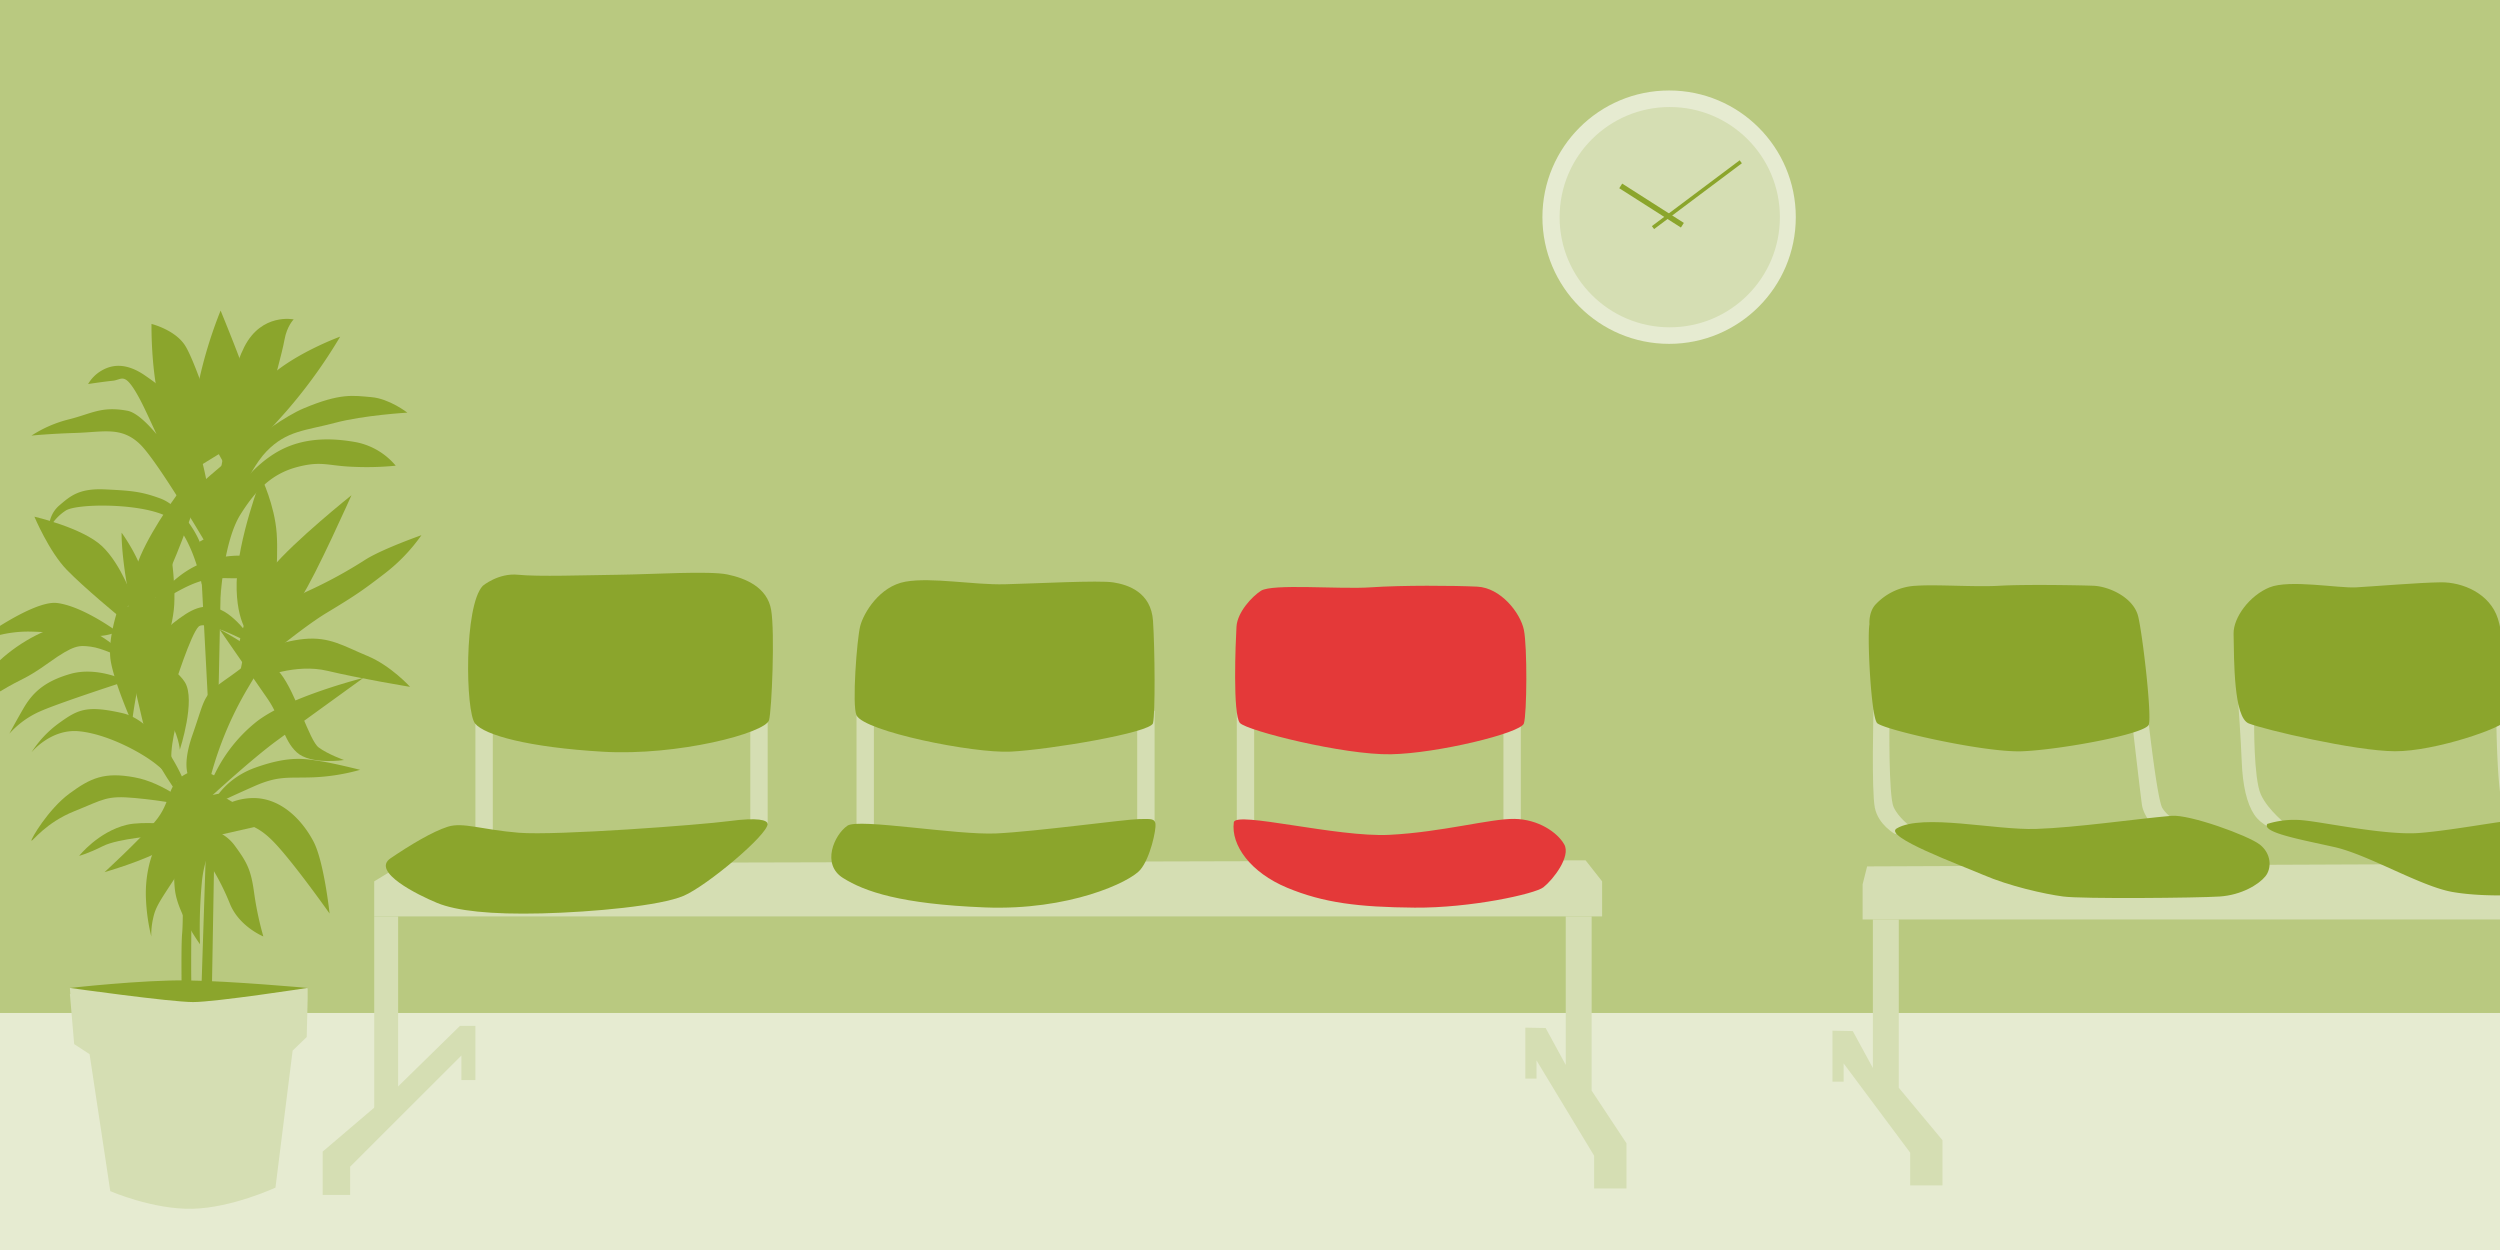 <svg id="images" xmlns="http://www.w3.org/2000/svg" viewBox="0 0 1200 600"><defs><style>.cls-1{fill:#b9c980;}.cls-2{fill:#e6ebd1;}.cls-3{fill:#d5deb3;}.cls-4{fill:#8ba52c;}.cls-5{fill:#e43939;}</style></defs><title>How to advocate for yourself and others at the doctor contenful</title><rect class="cls-1" x="-20.82" y="-22.14" width="1241.48" height="644.77"/><rect class="cls-2" x="-18.7" y="486.23" width="1239.36" height="142.8"/><rect class="cls-3" x="411.13" y="343.34" width="8.34" height="53"/><rect class="cls-3" x="360.14" y="342.52" width="8.34" height="53"/><rect class="cls-3" x="228.2" y="345.64" width="8.34" height="53"/><rect class="cls-3" x="545.86" y="341.2" width="8.34" height="55.62"/><rect class="cls-3" x="593.66" y="339.33" width="8.34" height="55.62"/><rect class="cls-3" x="721.65" y="344.12" width="8.34" height="55.62"/><path class="cls-3" d="M906.94,346.91s-.45,35.23,2,40.5,8,9.18,8,9.18l-7.26,3.77s-8.1-4.37-9.76-12.65-.64-47.09-.64-47.09Z"/><path class="cls-3" d="M1031.45,347.78s4.08,36.17,6.48,40.08a16,16,0,0,0,6.32,5.7l-10.84,2.73s-4.52-4.81-5.27-9.93-4.37-36.74-4.37-36.74Z"/><path class="cls-3" d="M1082,346.61s-.3,26.8,3.16,34.63,13,15.05,13,15.05l-5.42,2.41s-7.09-2.26-10.7-7.68-5.56-14.15-6-25.29-1.63-27.76-1.63-27.76Z"/><path class="cls-3" d="M1198.27,346.91s.34,31.16,2.86,39.15,8.44,10.23,8.44,10.23l4.85-1.62A78.87,78.87,0,0,1,1207,371.6c-2.26-13.7-3.54-30-3.54-30Z"/><path class="cls-4" d="M92.68,490a5.32,5.32,0,0,1-2.73.41,8.75,8.75,0,0,1-2.52-.41s-.73-33.93,0-42,0-31.06,0-31.06l4.71,1.64s-.54,39.56-.32,52.07S92.68,490,92.68,490Z"/><path class="cls-4" d="M101.47,488.55a6.69,6.69,0,0,1-2.86.59,2.79,2.79,0,0,1-2.37-1l2.61-80.22,4,1.51Z"/><polygon class="cls-4" points="104.58 347.73 106.14 272.75 100.47 257.42 95.82 260 100.47 348.81 104.58 347.73"/><path class="cls-4" d="M411.13,343.34c-2.23-4.63.18-36.83,1.8-42.94s9.16-19,21.74-21.21,32.53,1.62,47.62,1.26,45.1-2,52.11-.9,18.15,4.67,19.05,18.51,1.1,44.43,0,49.06-50.14,12.76-68.29,13.66S414.85,351.07,411.13,343.34Z"/><path class="cls-5" d="M605.23,283.59c5.51-3.57,37.68-.63,52.75-1.67s39.77-.87,51.08-.33,20.72,12.61,22.4,20.73,1.46,40.37,0,44.95S690,361.63,667.61,362.05s-68.87-11.24-72.42-15-2.1-39.13-1.68-46.2S601.05,286.29,605.23,283.59Z"/><path class="cls-4" d="M231.77,281.16s7.5-6.24,16.86-5.28c9.74,1,31.84.21,48.28,0s43.5-1.95,52.24-.14,19.15,6.18,21,17,.29,48.06-1,52.9c-1.66,6.21-43.94,17.3-79.74,15.19s-56.81-7.94-61.39-13.56S222.62,290.74,231.77,281.16Z"/><polygon class="cls-3" points="769.01 439.88 179.63 439.88 179.63 423.04 193.79 414.41 761.08 412.95 769.01 423.04 769.01 439.88"/><path class="cls-4" d="M406.75,396.34c5.31-3.69,52.32,4.6,71.42,3.71s61.79-6.76,68.59-6.89c5.65-.1,7.54-.32,7.88,2.33s-2.4,16.23-7.35,22.07-34.12,19.62-74.6,18-57.64-7.6-68.07-14.15S400.38,400.76,406.75,396.34Z"/><path class="cls-5" d="M592.23,394.72c.74-5.56,49.53,7.28,74.72,6s48.49-7.81,59.93-7.65,20.61,6.4,23.94,12.22-5.35,16.95-10,20.61c-4.06,3.2-35,10-61.81,9.77s-43.71-2.28-61.19-9.56S590.78,405.75,592.23,394.72Z"/><path class="cls-4" d="M187.44,412c9.48-6.45,20.19-12.85,27.48-15.17s16.23,1.44,34.13,2.89,87.31-3.77,101-5.6,18.39-.51,18.39,1.4c0,5.27-29.1,29.65-40.25,34.46s-43.6,7.83-68.15,8.45-41-1.24-50.16-5S178,418.44,187.44,412Z"/><rect class="cls-3" x="179.63" y="439.88" width="11.47" height="95.27"/><polygon class="cls-3" points="763.99 439.88 763.99 523.51 780.71 548.78 780.71 570.47 765.19 570.47 765.19 554.75 737.53 508.99 737.53 517.74 732.16 517.74 732.16 493.27 741.91 493.45 751.56 511.18 751.56 439.88 763.99 439.88"/><polygon class="cls-3" points="1263.43 441.33 894.05 441.33 894.05 424.5 896.22 415.87 1255.5 414.41 1263.43 424.5 1263.43 441.33"/><polygon class="cls-3" points="911.41 441.33 911.41 522.11 932.39 547.3 932.39 568.99 916.88 568.99 916.88 553.27 884.95 510.45 884.95 519.2 879.58 519.2 879.58 494.73 889.33 494.91 898.98 512.64 898.98 441.33 911.41 441.33"/><path class="cls-4" d="M897.34,299.6s-.49-6.05,3.15-9.68a28.28,28.28,0,0,1,19.36-8.76c10.17-.68,28.08.69,39.95,0s37.52-.28,45,0,19.37,5.61,21.55,14.81,6.54,47.21,5.08,51.81-42.6,12.1-60.76,12.83S903.87,350.2,901,347.05,896.19,306.29,897.34,299.6Z"/><path class="cls-4" d="M910.41,397.65c12.35-7.27,47.21.88,66.82.24s47.63-4.79,65.12-6.3c8.68-.74,36.79,9.45,42.36,13.8s5.81,11.38,2.67,15.25-11.38,9-22,9.69-65.85,1.21-75,0-25.93-5-38.49-10.41C940.61,415.07,903.78,401.55,910.41,397.65Z"/><path class="cls-4" d="M1072.12,304.2c-.14-7.8,7.69-18.4,17.28-22.27s32.84.48,41.55,0,30.26-2.3,40.67-2.42,23.48,5.32,27.36,17.43,5.32,45,4.11,48.66-34.37,15.08-53.5,15-62.94-10.44-70.2-13.35S1072.37,317,1072.12,304.2Z"/><path class="cls-4" d="M1088.34,395.47a43.27,43.27,0,0,1,17.43-1.7c10.17,1,39.46,7.27,55.44,6.06s42.85-6.48,48.18-6.27,42.6,13.74,46.48,17.75-17.75,15.12-30,16.84c-12.11,1.69-33.41,2.66-48.66,0s-40.43-17.91-56.65-21.55S1085.44,399.58,1088.34,395.47Z"/><path class="cls-4" d="M101.46,375.14a72.28,72.28,0,0,1,21.82-28.84c15.59-12,51.13-20.89,51.13-20.89s-28.68,20.73-41.31,29.93-33.92,28.93-33.92,28.93Z"/><path class="cls-4" d="M101.46,391.19a29.37,29.37,0,0,1,21.35-8.1c13.09.62,22.76,11.37,27.75,21s7.64,34.41,7.64,34.41S147.28,423,137.93,411.61s-13.72-14.81-23.69-17.3S101.46,391.19,101.46,391.19Z"/><path class="cls-4" d="M87.43,373s-11.54-26.81-28.69-30.7-21.35-1.72-30.24,4.67a51.55,51.55,0,0,0-13.4,14.17S24.3,349.73,37.86,351s30.39,10.29,37.56,16.22,12,10.13,12,10.13Z"/><path class="cls-4" d="M101.46,386.83s5-12.63,21.2-18.4,23.69-4.21,30.86-3.11,19.33,4.2,19.33,4.2a97.38,97.38,0,0,1-22.29,3.59c-12.16.47-16.68-.94-28.37,4.21S101.46,386.83,101.46,386.83Z"/><path class="cls-4" d="M91.32,386.83S79,375.76,64.51,373.11s-21,.31-31.17,7.79S14.63,403,15.1,403.51s6.7-8.58,20.73-14.19,15.12-7.55,29-6.27S91.32,386.83,91.32,386.83Z"/><path class="cls-4" d="M105.35,373.73s-9-6.89-17.3-1.57-5.61,12.8-13.72,22.3-24.16,24.17-24.16,24.17S69.81,413,78.85,407.4s11.85-9.19,16.53-16.83S105.35,373.73,105.35,373.73Z"/><path class="cls-4" d="M94.44,396.33s11.85.94,18.08,9.36,8,12,9.51,23.22a153.4,153.4,0,0,0,4.37,20.58s-11.54-4.68-16-15.59A118.27,118.27,0,0,0,98,410.8c-3.74-5.58-10.6-8.07-10.6-8.07Z"/><path class="cls-4" d="M103.33,404.44s-4.84,4.52-6.39,18.47A239.87,239.87,0,0,0,96,453.23s-10.6-14.5-12-25.88,1-26,5.3-29.92a15.2,15.2,0,0,1,8.73-4.2Z"/><path class="cls-4" d="M92.41,375.55s-6.54-4.16,0-22.86,4.53-18.55,17-27.28,26.18-20.89,26.18-20.89-1.71.63-16.52,25.57a168.13,168.13,0,0,0-19.33,48.16Z"/><path class="cls-4" d="M105.85,286.77s1.44-26.74,9.49-39.68,16-20,27.65-23,14.6-.37,27.17,0a139.37,139.37,0,0,0,19.78-.56,33.12,33.12,0,0,0-19-11.27c-12.2-2.22-25.14-2.22-36.79,4.06s-23.84,20.11-26.8,32.52S105.85,286.77,105.85,286.77Z"/><path class="cls-4" d="M96.9,280.65s-5.42-28.46-19.14-33.82-40.7-5-46.06-1.85a23.29,23.29,0,0,0-8.14,8.87,14.17,14.17,0,0,1,4.81-11.16c5.36-4.55,9.5-8.39,22.1-7.78s17.38,1,26.53,4.37,17.89,16.27,19.92,23.89S96.9,280.65,96.9,280.65Z"/><path class="cls-4" d="M101.64,259.32s.71-22.48-6.55-44.25-15.51-27.9-25.33-34.73-16.65-5-21.06-2.42a17.88,17.88,0,0,0-6.41,6.41s7.55-1.14,11.82-1.57,5.4-4,11,5.27,10.11,22.48,19.78,39.28S101.66,260,101.66,260l-5.43-20.46s-22.63-40.13-35.15-42.4S44,198.56,33.19,201.26a59.32,59.32,0,0,0-18.08,7.83s7.83-.85,21.21-1.28,21.9-3.16,30.79,5.32,33.36,50.49,33.36,50.49Z"/><path class="cls-4" d="M107.39,218.43s8.12-24.73,21.12-36.85,34.78-20,34.78-20a244.56,244.56,0,0,1-25.89,35.86C122,214.85,118.87,216.7,110.64,227.2S107.39,218.43,107.39,218.43Z"/><path class="cls-4" d="M129.71,189.94s.1-.36.27-1c1.15-4.13,5.52-19.94,6.55-25.76,1.19-6.72,4.44-9.86,4.44-9.86s-15.38-3.25-23.72,13.22-13,50.05-13,50.05l4.55,8.23Z"/><path class="cls-4" d="M111.5,214s7.91-29.15,5.21-37.16-10.82-27.76-10.82-27.76a212.92,212.92,0,0,0-11,36.64C91.2,205,91.8,226.12,91.8,226.12Z"/><path class="cls-4" d="M103.6,204.45s-10-31.52-14.95-38.89-15.93-10.07-15.93-10.07-.43,28.38,6,44.09A202.12,202.12,0,0,0,92.33,227Z"/><path class="cls-4" d="M119.09,303.58s15.35-13.78,28.48-19.78a219.9,219.9,0,0,0,28.07-15.32c8.45-5.2,26.65-11.59,26.65-11.59a84.24,84.24,0,0,1-17.12,18c-10.61,8.19-14.3,10.79-28.49,19.34s-42.25,32.61-42.25,32.61Z"/><path class="cls-4" d="M122.12,309.54s15.6-12.61,22.43-22.77,24.16-49.06,24.16-49.06-27.3,21.78-38.46,35.21-15.82,37.49-15.82,37.49Z"/><path class="cls-4" d="M120.93,313.87s12.68-5.95,25-7.15,19.17,3.47,30.44,8.13,20.47,14.84,20.47,14.84-24.26-4-39.65-7.69-31.85,3.41-31.85,3.41l-6.2-2.54Z"/><path class="cls-4" d="M95.33,233.1S128,203.48,145.79,196s23.79-6.1,32.44-5.38,17.3,7.45,17.3,7.45-20.9,1.2-34.84,4.92-23.07,3.61-32.8,13.7-18.39,34.61-18.39,34.61l-5.25,23.67-8.92-23Z"/><path class="cls-4" d="M131.37,291.14s2.41-21.39,1.44-35.09-7.33-26.79-7.33-26.79-11.41,29.68-11.89,50.22,7.33,27,7.33,27Z"/><path class="cls-4" d="M64,287.89S58.32,271,49,262.18,16.51,248,16.51,248s7,16.7,15.5,25.47,25.35,22.59,25.35,22.59Z"/><path class="cls-4" d="M75,291.26s-1,8.89-5.65,25.71a198.21,198.21,0,0,0-6,29.92s-8.32-18.75-10.17-29.44S57,291.26,57,291.26Z"/><path class="cls-4" d="M60.84,326.87s-13.93-7.14-27-3.41S15.31,333,11.1,340.3s-6.61,11.87-6.61,11.87a42.74,42.74,0,0,1,14.9-10.78C29,337.15,60.84,326.87,60.84,326.87Z"/><path class="cls-4" d="M56.16,303.11S39.82,291,27.44,289.45s-42.17,21-42.17,21a59,59,0,0,1,28.47-7.3c15.86.28,26.09,2.53,32.93,2.2S56.16,303.11,56.16,303.11Z"/><path class="cls-4" d="M57.48,312.16s-15.5-14.58-28-11.77-27.27,12.86-34.72,22S-18.7,351-18.7,351s6.88-12,18.7-19.1S11.48,326.62,23.55,318s14.46-8.28,20-7.6,13.94,4.88,13.94,4.88Z"/><path class="cls-4" d="M67.57,312.76s15.74,6.13,21.15,14.66-2.4,32.44-2.4,32.44-.49-7.57-6.37-16.58S62,329.1,62,329.1Z"/><path class="cls-4" d="M72.62,322.38S74.3,306,83,299.19s14.66-10.22,23.19-6.37,17.16,17.59,17.16,17.59-24.25-13.27-28-9.66S83.79,329.1,83.79,329.1Z"/><path class="cls-4" d="M70.09,299.07a116.24,116.24,0,0,0-.84-20.43c-1.44-10-10.87-22.95-10.87-22.95s-.3,8,2.46,24.48,4.93,22.94,4.93,22.94Z"/><path class="cls-4" d="M60.84,301s.12-19.35,6.61-34.24,19-31.27,19-31.27L92.67,245s-9.12,26.2-15.49,37.5-11.41,20.62-11.41,20.62Z"/><path class="cls-4" d="M69.13,305.91s4.33-15.49,15.38-21.62,16.1-7,26.44-6.73,29.07-3.5,29.07-3.5-15.49-7.28-25.07-7.35a46.88,46.88,0,0,0-28.27,9.41C78.27,282.49,66,296.06,66,296.06Z"/><path class="cls-4" d="M105.35,302.05S127,313.58,134.59,323.2s13.84,32.28,18.41,35.61,12.13,6,12.13,6-16,2.46-22.7-3.7-7.18-15.79-13.94-25.62-23.14-33.42-23.14-33.42Z"/><path class="cls-4" d="M98.21,402.4s26-5.88,26.67-6.07-6.6-7.27-6.6-7.27L105,381l-15.51,2.79-3.92,11.37-2.88,8.38Z"/><path class="cls-4" d="M60.84,395.91C47.15,399.23,38,410.8,38,410.8s4-.95,11.42-4.68,26.89-5.05,26.89-5.05l8.07-5.16S68.77,394,60.84,395.91Z"/><path class="cls-4" d="M98.81,393.23S90.62,411.29,83.6,422s-9.06,13.58-10.14,19a34.75,34.75,0,0,0-.84,8.53,92.34,92.34,0,0,1-2.53-17.42c-.6-10.45,1.74-20.41,4.93-26.31a130,130,0,0,1,7.69-12.13Z"/><path class="cls-4" d="M81.21,260s3.14,17.38,2.42,30.29-8.23,32.09-8.23,32.09l-7.58-8.17Z"/><path class="cls-4" d="M85.56,344.12s-4.87,16.11-2.85,23.49S87.1,383.5,87.1,383.5s-13.25-17.82-16.38-28.8-7.14-30.2-7.14-30.2l19.13,7Z"/><polygon class="cls-3" points="187.84 524.67 220.78 492.42 228.19 492.42 228.19 518.43 221.47 518.43 221.47 506.64 168.07 560 168.07 573.57 154.89 573.57 154.89 552.76 187.84 524.67"/><circle class="cls-2" cx="801.17" cy="104.24" r="60.81"/><circle class="cls-3" cx="801.48" cy="104.24" r="52.87"/><rect class="cls-4" x="791.41" y="81.11" width="2.63" height="35.1" transform="translate(283.39 714.06) rotate(-57.48)"/><rect class="cls-4" x="813.63" y="67.1" width="1.78" height="52.67" transform="translate(400.66 -614.3) rotate(53.14)"/><path class="cls-4" d="M136.79,490.45l10.92-16.23s-37-3.36-58.2-3.63-56,3.63-56,3.63l22.62,13.29Z"/><path class="cls-3" d="M33.54,474.22l.23,2.95-.23-.17,2.06,24.17L43,506l9.94,65.75s20.46,8.88,39.4,8.46,39.88-10.15,39.88-10.15l8.24-65.75,6.77-6.55.44-18.22h0v-5.35s-44.17,6.8-55,6.8S33.54,474.22,33.54,474.22Z"/></svg>